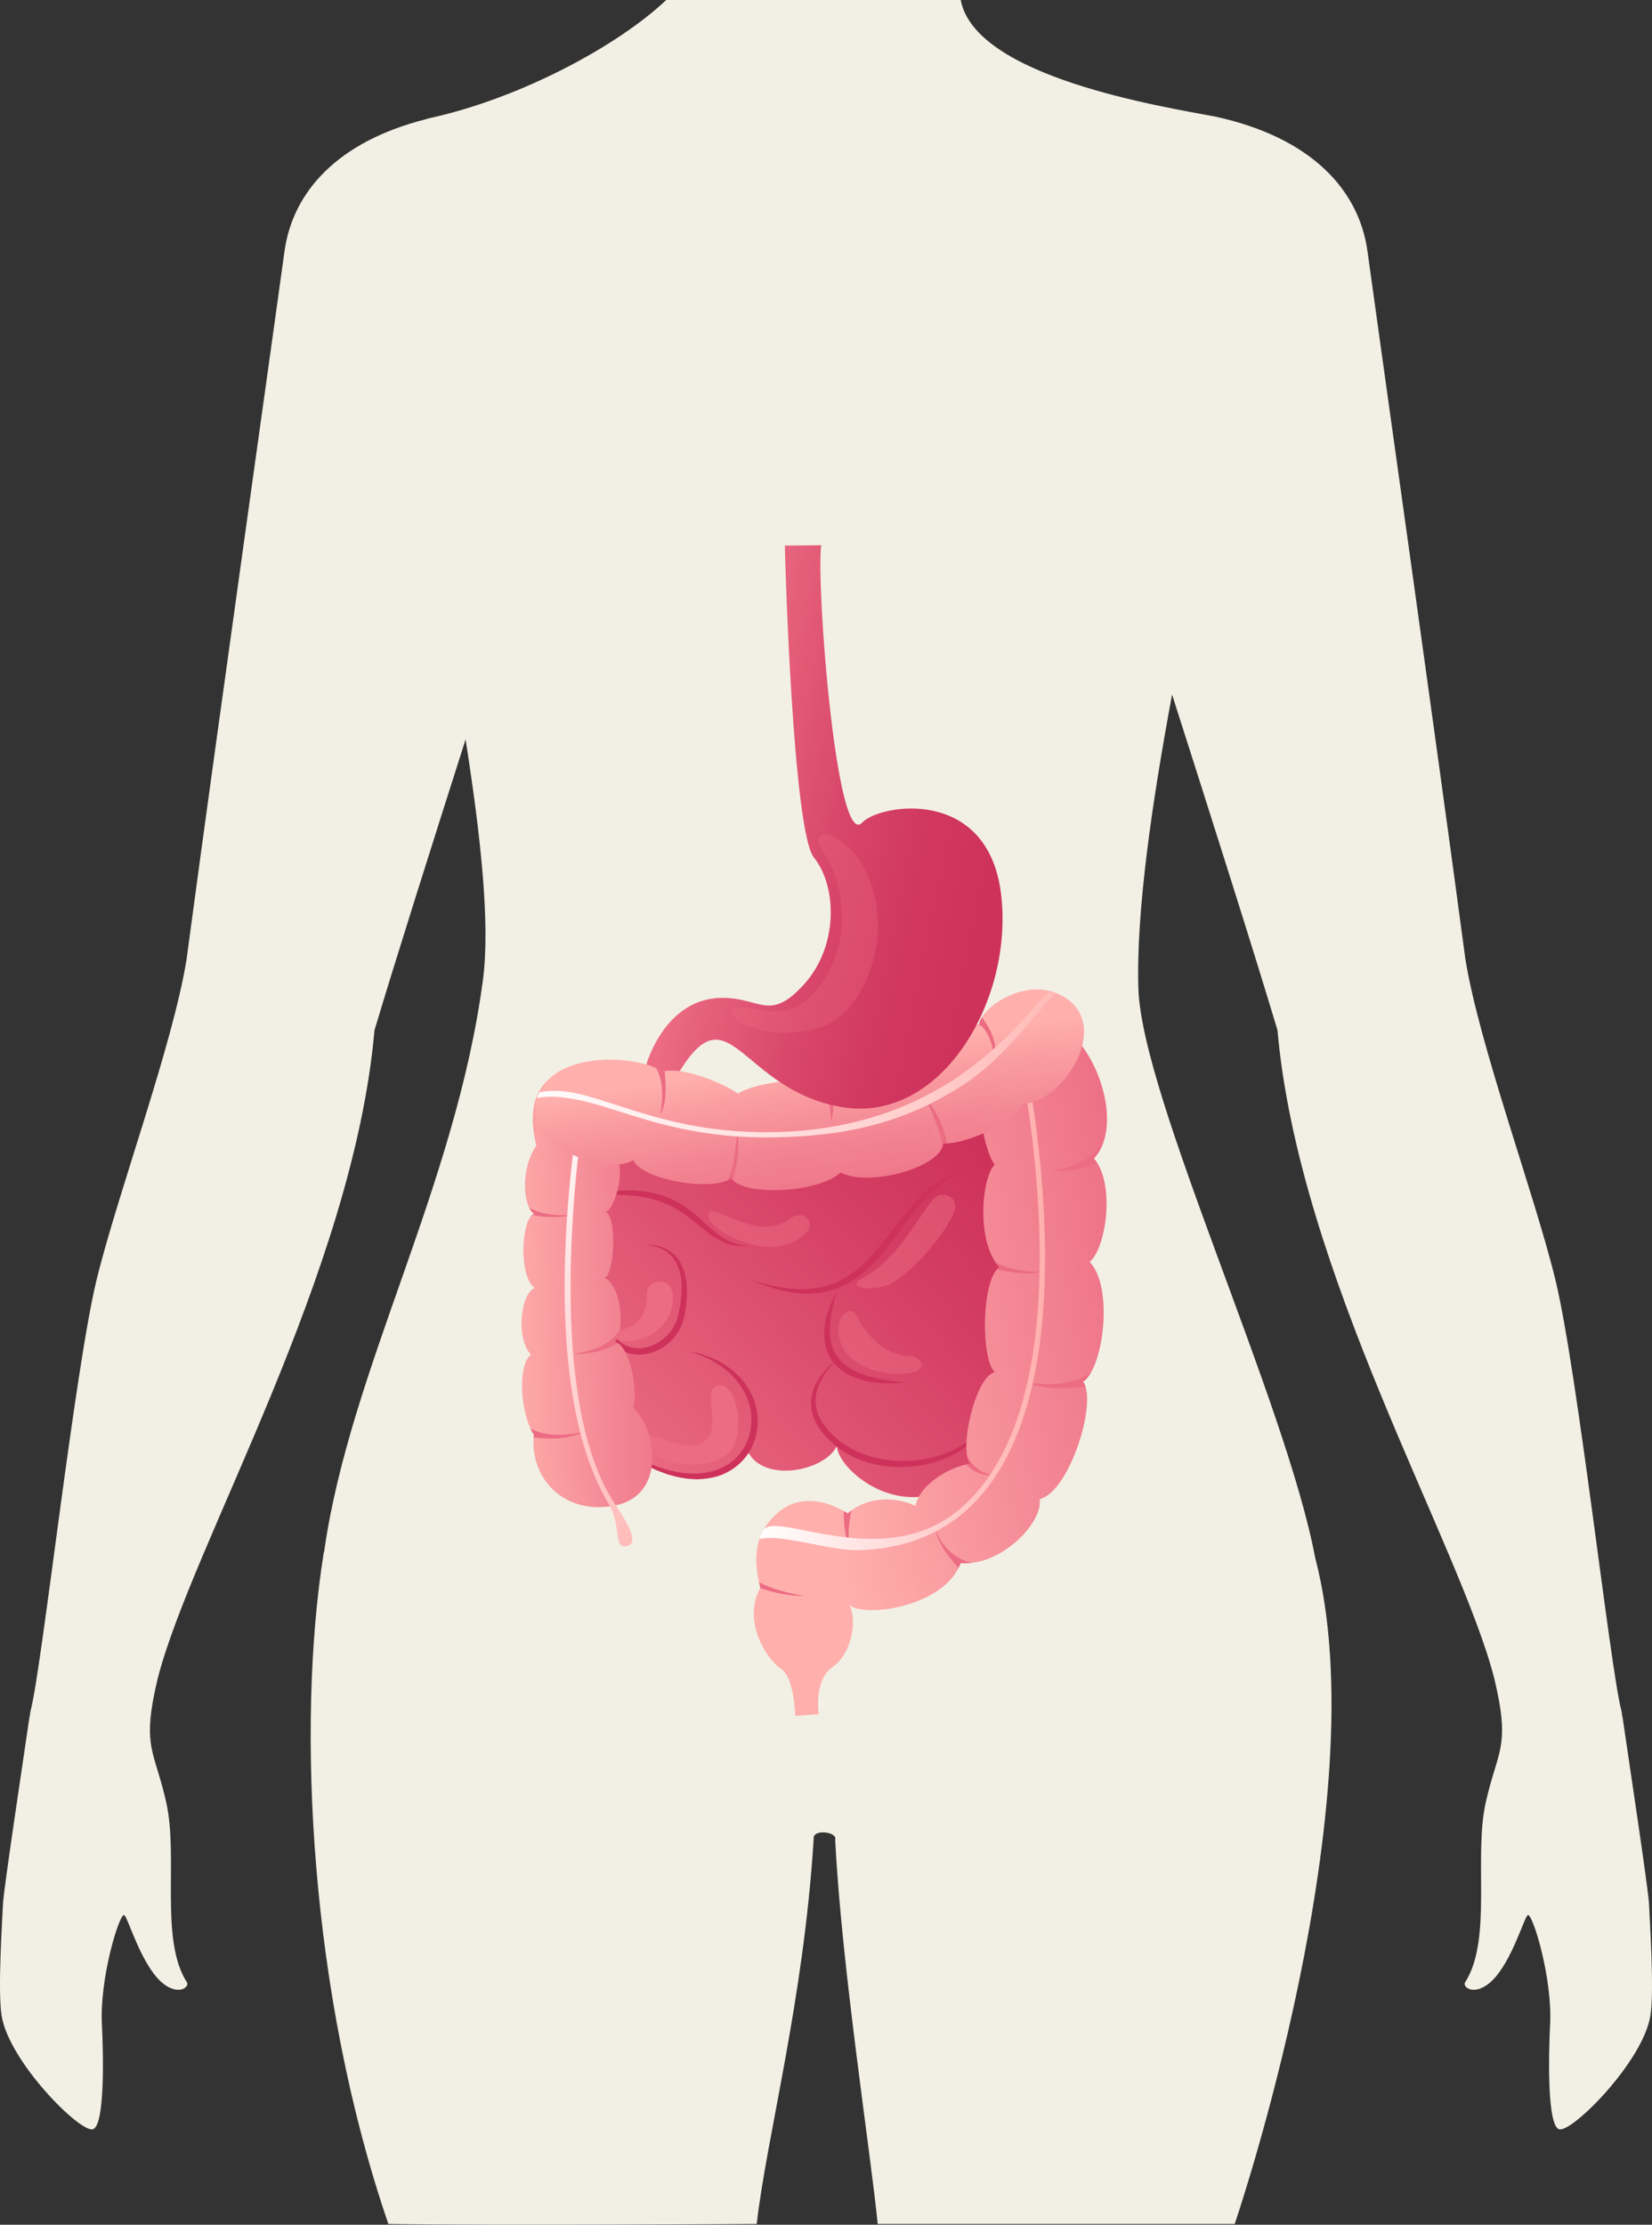 <?xml version="1.0" encoding="UTF-8"?> <svg xmlns="http://www.w3.org/2000/svg" width="491" height="661" viewBox="0 0 491 661" fill="none"><rect x="0" y="0" width="491" height="661" fill="#333333" stroke="none"/><path d="M482.272 510.358C484.074 522.743 489.931 561.489 490.106 565.561C490.311 570.327 491.723 591.562 490.52 598.906C488.255 612.694 467.091 633.778 463.393 632.635C459.695 631.489 460.319 609.378 460.721 601.383C461.404 587.659 455.605 568.821 454.143 568.986C453.034 569.111 448.732 585.5 441.555 590.021C437.32 592.681 434.69 590.166 435.444 588.99C443.642 576.24 437.905 551.835 441.606 535.45C444.72 521.635 448.076 519.553 445.559 505.45C445.555 505.422 445.549 505.398 445.544 505.371C445.186 503.382 444.706 501.142 444.103 498.612C433.79 458.576 386.088 378.533 379.686 306.083C372.784 282.982 359.297 240.599 348.358 206.36C342.39 238.446 337.664 270.789 338.342 293.616C339.305 325.956 382.119 416.267 390.886 462.808C409.892 535.066 366.976 660.773 366.976 660.773H260.863C258.813 639.808 250.115 584.296 248.233 546.612C248.97 544.19 241.431 543.365 241.84 546.306C238.884 594.349 227.855 634.855 224.908 660.773C224.908 660.773 147.762 661.284 115.43 660.773C92.139 592.934 88.029 512.893 96.183 461.57C96.236 461.254 96.341 460.94 96.412 460.622C96.425 460.507 96.428 460.396 96.445 460.281C104.256 406.546 135.296 352.697 143.516 291.325C145.745 274.677 142.935 248.767 138.378 219.704C128.387 251.026 117.339 285.905 111.31 306.08C104.901 378.604 57.115 458.731 46.867 498.729C46.312 501.059 45.867 503.129 45.524 504.995C45.52 505.022 45.515 505.045 45.511 505.072C45.464 505.359 45.411 505.635 45.36 505.92C43.004 519.598 46.31 521.793 49.393 535.452C53.092 551.837 47.358 576.242 55.557 588.992C56.306 590.169 53.678 592.682 49.441 590.023C42.269 585.502 37.971 569.112 36.857 568.987C35.395 568.821 29.596 587.661 30.281 601.385C30.68 609.379 31.308 631.49 27.609 632.636C23.911 633.78 2.741 612.696 0.482 598.907C-0.724 591.557 0.688 570.324 0.895 565.557C1.068 561.485 6.927 522.738 8.728 510.354C8.762 510.109 8.836 509.869 8.896 509.631C8.92 509.132 8.989 508.654 9.113 508.198C12.398 496.001 22.127 407.326 28.704 380.267C34.854 354.954 51.327 310.704 55.463 284.954C55.679 283.327 55.906 281.641 56.138 279.901C56.138 279.891 56.139 279.879 56.139 279.869C56.141 279.862 56.144 279.861 56.144 279.854C64.49 217.496 82.972 86.559 84.535 74.848C86.905 57.077 100.286 42.092 126.5 35.448C126.82 35.344 127.131 35.225 127.467 35.151C155.013 29.171 183.965 13.339 198.01 0H285.543C289.832 22.907 345.306 31.638 361.315 34.666C389.665 40.867 403.999 56.366 406.463 74.85C408.073 86.894 427.563 224.994 435.536 284.974C439.682 310.727 456.145 354.966 462.293 380.271C468.873 407.33 478.598 496.005 481.891 508.202C482.012 508.66 482.079 509.139 482.103 509.64C482.161 509.877 482.234 510.118 482.272 510.358Z" fill="#F2F0E4"></path><path d="M170.125 338.889C177.465 337.155 220.943 352.532 236.936 345.962C252.932 339.394 285.771 326.396 295.189 330.998C304.61 335.599 296.335 431.33 287.887 438.365C268.313 454.662 248.114 435.738 248.805 429.453C245.467 437.087 226.759 440.891 222.152 431.036C219.823 436.171 205.918 440.735 200.481 438.162C185.768 432.243 175.554 428.235 173.495 423.066C163.164 397.135 161.079 341.025 170.125 338.889Z" fill="url(#paint0_linear_2289_9)"></path><path opacity="0.5" d="M239.853 365.996C242.226 363.452 239.197 358.689 234.291 362.336C224.989 369.249 211.402 356.92 210.551 360.555C209.653 364.395 220.452 370.008 227.692 370.452C232.981 370.773 237.147 368.894 239.853 365.996Z" fill="#EC6C83"></path><path d="M192.322 384.102C192.345 399.253 177.838 393.65 180.951 396.541C186.953 402.12 201.464 395.344 199.876 384.215C199.157 379.159 192.316 380.127 192.322 384.102Z" fill="#EC6C83"></path><path opacity="0.5" d="M270.668 402.969C263.405 402.718 258.432 398.13 254.303 390.477C253.075 388.2 249.738 390.2 249.31 393.418C247.725 405.336 262.392 409.645 271.187 407.853C275.594 406.954 273.949 403.083 270.668 402.969Z" fill="#EC6C83"></path><path opacity="0.5" d="M278.371 355.504C274.601 357.872 268.484 373.099 256.338 379.8C251.158 382.659 258.439 383.707 263.692 381.89C269.972 379.717 282.894 364.703 283.843 358.976C284.368 355.814 280.743 354.013 278.371 355.504Z" fill="#EC6C83"></path><path d="M213.018 411.777C208.628 413.302 214.577 424.354 209.486 428.179C203.143 432.945 190.482 422.672 190.591 427.573C190.758 435.087 213.503 439.182 218.17 429.464C221.334 422.876 218.31 409.936 213.018 411.777Z" fill="#EC6C83"></path><path d="M175.673 355.175C175.673 355.175 176.452 354.996 177.815 354.685C178.494 354.523 179.334 354.386 180.302 354.236C181.269 354.059 182.368 353.957 183.571 353.84C184.775 353.763 186.087 353.655 187.479 353.708C188.175 353.709 188.891 353.731 189.623 353.796C190.357 353.828 191.102 353.92 191.859 354.039C193.375 354.242 194.933 354.588 196.48 355.062C198.02 355.564 199.547 356.196 201.015 356.949C202.463 357.736 203.836 358.645 205.119 359.609C206.411 360.564 207.572 361.622 208.685 362.622C210.902 364.632 212.877 366.529 214.849 367.742C215.827 368.355 216.779 368.833 217.668 369.151C218.109 369.323 218.532 369.456 218.932 369.553C219.328 369.672 219.698 369.761 220.039 369.81C220.715 369.947 221.258 370.008 221.63 370.039C222.003 370.079 222.202 370.1 222.202 370.1C222.202 370.1 222.003 370.117 221.63 370.148C221.256 370.18 220.704 370.242 219.997 370.202C219.642 370.207 219.25 370.175 218.825 370.117C218.394 370.086 217.939 369.994 217.453 369.878C216.476 369.668 215.397 369.293 214.296 368.735C212.053 367.664 209.833 365.828 207.547 363.941C206.407 362.986 205.211 362.052 203.982 361.146C202.748 360.246 201.447 359.416 200.089 358.698C198.733 357.978 197.322 357.37 195.89 356.88C194.446 356.432 193.011 355.999 191.575 355.756C191.218 355.69 190.863 355.623 190.511 355.558C190.156 355.51 189.804 355.462 189.457 355.414C188.763 355.302 188.077 355.229 187.406 355.182C186.069 355.046 184.79 355.02 183.609 354.973C182.428 354.982 181.338 354.94 180.377 354.989C179.415 355.024 178.569 355.019 177.871 355.075C176.47 355.138 175.673 355.175 175.673 355.175Z" fill="#CE325B"></path><path d="M191.913 369.969C191.913 369.969 192.213 369.947 192.777 369.905C193.341 369.908 194.192 369.882 195.238 370.117C196.287 370.315 197.559 370.727 198.838 371.559C200.105 372.376 201.433 373.602 202.306 375.294C203.172 376.964 203.837 378.945 204.022 381.078C204.118 381.609 204.131 382.147 204.143 382.693C204.16 383.24 204.177 383.794 204.194 384.353C204.135 385.461 204.064 386.599 203.944 387.746C203.856 388.314 203.767 388.888 203.678 389.465L203.543 390.334L203.475 390.771L203.458 390.88L203.454 390.907L203.434 390.991L203.42 391.044L203.365 391.255C203.203 391.822 203.11 392.367 202.888 392.964C202.638 393.555 202.426 394.193 202.117 394.746C200.956 397.001 199.162 398.966 196.991 400.355C194.816 401.728 192.257 402.562 189.667 402.491C187.086 402.447 184.522 401.497 182.746 399.629C182.557 399.411 182.368 399.232 182.18 398.985L181.631 398.176C181.322 397.635 181.048 397.113 180.852 396.568C180.425 395.488 180.176 394.406 179.981 393.358C179.596 391.259 179.511 389.275 179.474 387.455C179.428 385.635 179.491 383.974 179.555 382.505C179.63 381.037 179.695 379.758 179.748 378.705C179.875 376.601 179.975 375.398 179.975 375.398C179.975 375.398 180.051 376.602 180.134 378.708C180.213 380.812 180.32 383.827 180.61 387.396C180.769 389.176 180.985 391.104 181.429 393.059C181.909 395.002 182.552 397.003 184.018 398.435L184.165 398.588L184.202 398.626L184.221 398.645C184.128 398.554 184.206 398.628 184.191 398.611L184.268 398.668L184.576 398.895L185.19 399.354C185.652 399.578 186.09 399.86 186.583 400.027C187.083 400.176 187.567 400.381 188.101 400.427C188.363 400.467 188.622 400.528 188.886 400.556L189.692 400.579C191.853 400.626 194.06 399.889 195.929 398.684C197.819 397.498 199.394 395.81 200.42 393.864C200.695 393.387 200.846 392.891 201.077 392.414C201.286 391.921 201.416 391.31 201.588 390.768C201.825 389.766 202.006 388.578 202.215 387.515C202.365 386.424 202.447 385.346 202.566 384.293C202.574 383.767 202.583 383.247 202.591 382.732C202.605 382.216 202.619 381.707 202.551 381.214C202.506 380.717 202.461 380.228 202.417 379.745C202.35 379.267 202.221 378.812 202.137 378.353C202.09 378.124 202.042 377.897 201.996 377.672C201.92 377.458 201.844 377.246 201.769 377.035C201.604 376.623 201.509 376.18 201.295 375.809C200.594 374.231 199.513 373.031 198.414 372.158C197.305 371.28 196.134 370.771 195.142 370.488C194.15 370.18 193.333 370.074 192.776 370.011C192.213 369.984 191.913 369.969 191.913 369.969Z" fill="#CE325B"></path><path d="M223.404 380.357C223.404 380.357 224.662 380.701 226.848 381.348C227.944 381.662 229.296 381.922 230.823 382.284C232.383 382.504 234.125 382.852 236.047 382.941C236.526 382.968 237.014 383.036 237.512 383.034C238.009 383.026 238.516 383.017 239.032 383.01C240.064 383.039 241.117 382.89 242.199 382.78C242.743 382.749 243.277 382.609 243.822 382.497C244.363 382.37 244.923 382.293 245.464 382.122C246.543 381.769 247.658 381.46 248.721 380.944C250.87 379.998 252.952 378.703 254.858 377.101C256.776 375.516 258.557 373.686 260.229 371.746C261.907 369.804 263.493 367.763 265.047 365.734C266.587 363.695 268.155 361.702 269.714 359.8C271.255 357.883 272.904 356.138 274.534 354.558C276.177 352.984 277.88 351.646 279.55 350.563C280.376 350.009 281.234 349.578 282.017 349.127C282.846 348.766 283.633 348.422 284.372 348.1C285.137 347.852 285.852 347.62 286.515 347.405C287.183 347.218 287.815 347.113 288.373 346.984C288.653 346.923 288.918 346.867 289.168 346.813C289.419 346.77 289.66 346.76 289.882 346.735C290.324 346.693 290.7 346.657 291.006 346.628C291.614 346.57 291.938 346.539 291.938 346.539C291.938 346.539 291.619 346.607 291.021 346.734C290.429 346.886 289.539 346.987 288.464 347.358C287.926 347.533 287.32 347.688 286.684 347.925C286.06 348.189 285.384 348.474 284.662 348.779C283.976 349.151 283.246 349.547 282.476 349.965C281.756 350.466 280.955 350.914 280.196 351.5C279.44 352.091 278.635 352.677 277.887 353.395C277.101 354.064 276.349 354.826 275.576 355.608C274.065 357.21 272.554 358.977 271.073 360.894C269.577 362.798 268.119 364.839 266.571 366.89C265.027 368.942 263.439 371.03 261.726 373.04C259.984 375.026 258.108 376.925 256.06 378.586C254.035 380.276 251.729 381.582 249.399 382.546C248.242 383.063 247.038 383.384 245.865 383.698C245.279 383.853 244.677 383.912 244.096 384.021C243.512 384.115 242.939 384.234 242.362 384.245C241.214 384.309 240.101 384.426 239.026 384.331C238.489 384.306 237.962 384.281 237.444 384.258C236.928 384.228 236.428 384.129 235.936 384.07C233.958 383.871 232.211 383.36 230.655 382.999C229.13 382.499 227.788 382.117 226.724 381.711C224.606 380.866 223.404 380.357 223.404 380.357Z" fill="#CE325B"></path><path d="M248.658 383.899C248.658 383.899 248.472 384.552 248.147 385.695C247.837 386.838 247.396 388.467 247.058 390.435C246.881 391.417 246.761 392.489 246.677 393.611C246.595 394.735 246.621 395.919 246.744 397.113C246.868 398.309 247.155 399.509 247.584 400.662C248.031 401.809 248.673 402.884 249.479 403.827C250.254 404.796 251.225 405.613 252.275 406.288C253.311 406.984 254.444 407.526 255.566 407.997C256.129 408.231 256.712 408.394 257.262 408.609C257.824 408.797 258.389 408.939 258.933 409.101C259.476 409.269 260.028 409.35 260.549 409.483C261.07 409.617 261.58 409.722 262.076 409.799C263.062 409.98 263.972 410.14 264.787 410.239C265.6 410.354 266.31 410.464 266.9 410.515C268.078 410.649 268.755 410.744 268.755 410.744C268.755 410.744 268.08 410.816 266.89 410.91C266.294 410.966 265.571 410.997 264.738 410.996C264.32 410.999 263.877 411.003 263.408 411.007C262.94 410.982 262.448 410.955 261.934 410.928C260.903 410.893 259.79 410.736 258.616 410.546C258.032 410.426 257.427 410.326 256.814 410.179C256.206 410.012 255.582 409.847 254.959 409.632C253.726 409.174 252.427 408.687 251.243 407.899C250.044 407.156 248.896 406.23 247.961 405.098C247.028 403.97 246.29 402.677 245.793 401.33C245.3 399.978 245.092 398.582 245.009 397.253C244.923 395.919 245.026 394.637 245.212 393.452C245.388 392.263 245.65 391.164 245.955 390.175C246.538 388.187 247.261 386.628 247.78 385.555C248.312 384.485 248.658 383.899 248.658 383.899Z" fill="#CE325B"></path><path d="M293.559 419.965C293.559 419.965 293.502 420.278 293.358 420.86C293.213 421.443 292.962 422.294 292.481 423.317C291.528 425.346 289.585 428.09 286.373 430.352C283.196 432.636 278.898 434.449 274.087 435.321C269.281 436.183 263.941 436.136 258.854 434.785C256.311 434.131 253.844 433.133 251.601 431.812C250.479 431.155 249.411 430.421 248.415 429.62C247.879 429.187 247.471 428.807 246.999 428.4C246.549 427.968 246.091 427.513 245.659 427.067C243.994 425.244 242.538 423.238 241.786 421.021C240.976 418.837 240.873 416.539 241.277 414.573C241.69 412.599 242.497 410.941 243.375 409.618C244.256 408.294 245.162 407.257 245.948 406.453C246.73 405.642 247.406 405.076 247.867 404.692C248.332 404.315 248.58 404.114 248.58 404.114C248.58 404.114 248.361 404.345 247.95 404.781C247.545 405.22 246.963 405.874 246.266 406.734C245.575 407.596 244.795 408.694 244.082 410.037C243.389 411.384 242.742 412.977 242.5 414.779C242.288 416.574 242.445 418.559 243.27 420.453C244.044 422.358 245.373 424.157 246.98 425.793C247.392 426.19 247.799 426.575 248.237 426.97C248.69 427.347 249.183 427.793 249.609 428.125C250.535 428.858 251.528 429.529 252.576 430.13C254.67 431.333 256.975 432.246 259.356 432.897C264.13 434.178 269.203 434.345 273.812 433.654C278.433 432.987 282.606 431.441 285.774 429.459C287.353 428.462 288.709 427.392 289.764 426.29C290.832 425.201 291.604 424.1 292.16 423.15C292.702 422.191 293.065 421.392 293.263 420.833C293.469 420.272 293.559 419.965 293.559 419.965Z" fill="#CE325B"></path><path d="M204.911 401.455C204.911 401.455 205.221 401.526 205.801 401.661C206.378 401.808 207.241 401.96 208.308 402.275C208.838 402.459 209.425 402.662 210.063 402.883C210.382 402.997 210.721 403.103 211.061 403.237C211.393 403.39 211.737 403.548 212.093 403.711C213.532 404.33 215.1 405.19 216.667 406.346C217.055 406.642 217.452 406.944 217.856 407.251C218.263 407.557 218.612 407.944 219.004 408.299C219.807 408.993 220.482 409.86 221.201 410.732C222.539 412.545 223.751 414.653 224.457 417.053C225.138 419.447 225.417 422.073 225.047 424.688C224.692 427.298 223.734 429.884 222.209 432.109C220.676 434.328 218.583 436.141 216.251 437.382C213.918 438.658 211.332 439.191 208.882 439.421C208.265 439.455 207.653 439.49 207.047 439.524C206.444 439.49 205.847 439.455 205.255 439.42C204.067 439.4 202.947 439.102 201.84 438.945C200.741 438.743 199.709 438.401 198.697 438.139C197.696 437.839 196.77 437.432 195.862 437.105C194.947 436.793 194.135 436.343 193.34 435.973C192.557 435.578 191.794 435.247 191.135 434.827C189.802 434.016 188.595 433.396 187.691 432.738C185.853 431.471 184.826 430.729 184.826 430.729C184.826 430.729 185.954 431.327 187.887 432.407C188.836 432.978 190.09 433.487 191.465 434.168C192.147 434.523 192.927 434.781 193.724 435.1C194.532 435.393 195.343 435.796 196.254 436.038C197.156 436.298 198.075 436.637 199.056 436.863C200.044 437.052 201.046 437.349 202.101 437.489C203.158 437.587 204.234 437.827 205.346 437.79C205.899 437.803 206.458 437.815 207.023 437.828C207.583 437.78 208.148 437.732 208.717 437.683C210.975 437.419 213.281 436.83 215.35 435.693C217.417 434.567 219.241 432.949 220.579 430.983C221.941 429.034 222.816 426.749 223.154 424.419C223.491 422.088 223.351 419.72 222.781 417.524C222.183 415.332 221.178 413.344 220.01 411.6C219.38 410.758 218.778 409.925 218.064 409.226C217.716 408.871 217.411 408.481 217.044 408.168C216.679 407.852 216.32 407.542 215.969 407.238C215.294 406.591 214.509 406.15 213.828 405.636C213.153 405.108 212.419 404.756 211.762 404.365C211.429 404.176 211.108 403.992 210.797 403.815C210.479 403.655 210.161 403.525 209.861 403.386C209.255 403.114 208.698 402.865 208.196 402.64C206.113 401.876 204.911 401.455 204.911 401.455Z" fill="#CE325B"></path><path d="M183.034 447.25C197.773 444.165 195.464 425.142 188.179 418.223C189.61 413.185 187.395 399.937 182.755 398.653C185.796 395.281 184.786 382.443 179.799 379.683C182.913 377.598 183.26 360.732 179.83 360.122C182.028 360.518 186.682 347.477 182.722 343.66C186.499 340.131 188.567 322.148 177.988 318.565C167.409 314.981 154.488 321.091 159.421 340.392C154.758 346.882 155.229 358.429 158.789 360.645C155.078 361.545 153.849 378.948 158.934 382.704C154.963 384.029 153.067 397.157 157.767 402.485C153.67 405.881 154.695 420.2 158.663 426.281C157.276 439.405 167.906 450.413 183.034 447.25Z" fill="url(#paint1_linear_2289_9)"></path><path opacity="0.2" d="M188.179 418.223C189.61 413.185 187.395 399.937 182.755 398.653C185.796 395.281 184.786 382.443 179.799 379.683C182.913 377.598 183.26 360.732 179.83 360.122C182.028 360.518 186.682 347.477 182.722 343.66C186.499 340.131 188.567 322.148 177.988 318.565C177.906 318.538 177.823 318.515 177.741 318.488C182.337 326.726 171.896 332.397 166.927 339.985C179.312 343.396 179.564 359.368 173.424 360.489C179.904 364.307 178.955 378.699 172.716 380.266C181.243 380.485 184.3 392.707 181.686 398.982C189.2 405.503 185.496 418.66 180.464 421.366C186.51 433.976 173.276 445.77 161.424 438.955C165.43 445.445 173.298 449.286 183.035 447.25C197.773 444.165 195.464 425.142 188.179 418.223Z" fill="url(#paint2_linear_2289_9)"></path><path d="M170.004 402.37C175.755 402.191 178.719 401.693 183.697 399.103C183.394 398.9 183.081 398.745 182.754 398.653C183.445 397.888 183.923 396.631 184.198 395.119C180.55 400.52 175.457 401.392 170.004 402.37Z" fill="#EC6C83"></path><path d="M157.686 424.491C157.987 425.144 158.313 425.745 158.663 426.281C158.636 426.545 158.621 426.803 158.603 427.066C162.933 427.62 168.306 427.854 173.332 425.511C167.561 426.583 162.575 426.878 157.686 424.491Z" fill="#EC6C83"></path><path d="M169.848 361.027C165.635 361.157 161.599 361.065 157.314 358.896C157.719 359.682 158.213 360.287 158.788 360.646C158.558 360.702 158.339 360.819 158.129 360.994C162.041 361.718 166.179 361.879 169.848 361.027Z" fill="#EC6C83"></path><path d="M183.034 447.25C163.593 418.865 169.878 354.837 173.533 330.139L171.993 329.912C168.314 354.779 161.489 415.501 181.34 447.557C184.737 454.325 182.256 460.016 186.211 459.396C190.771 458.682 185.088 450.415 183.034 447.25Z" fill="url(#paint3_linear_2289_9)"></path><path d="M308.88 303.42C322.352 301.576 335.904 332.689 325.106 344.195C331.535 351.443 328.821 370.762 323.873 374.958C331.007 382.236 328.032 406.589 321.889 410.509C326.307 416.238 317.956 443.205 308.982 445.434C310.088 452.324 297.546 465.438 285.535 464.396C280.659 477.568 256.647 480.769 252.388 476.822C254.986 481.262 253.031 491.551 247.438 495.321C241.843 499.089 243.327 509.299 243.327 509.299L236.363 509.832C236.363 509.832 236.04 498.408 232.285 495.955C227.349 492.73 220.667 481.031 225.984 471.771C223.588 462.637 224.375 455.089 231.484 449.178C236.293 445.181 243.553 444.406 251.964 449.659C257.441 444.787 265.606 444.419 272.06 447.4C273.418 440.826 282.927 435.453 288.415 434.949C284.815 430.668 289.983 408.912 295.656 407.677C291.491 403.874 291.638 380.184 297.024 376.528C289.779 368.492 292.051 349.113 295.656 346.041C292.379 342.653 282.886 306.977 308.88 303.42Z" fill="url(#paint4_linear_2289_9)"></path><path opacity="0.2" d="M325.106 344.196C335.905 332.69 322.352 301.575 308.88 303.421C290.653 305.915 289.873 324.202 292.164 336.076C301.335 338.617 310.618 333.465 316.713 325.724C319.004 322.811 322.8 324.661 323.781 328.129C324.817 333.344 324.206 341.863 321.426 345.801C327.431 350.414 326.109 367.775 316.143 376.455C325.013 380.554 326.258 399.062 316.831 411.82C320.151 421.724 317.184 437.593 300.975 438.022C305.533 444.001 300.528 467.95 279.294 457.631C280.658 474.953 257.966 476.523 248.198 472.36C250.052 475.921 249.911 488.009 243.317 496.102C241.842 497.907 241.186 500.596 241.968 509.403L243.324 509.298C243.324 509.298 241.841 499.088 247.435 495.32C253.028 491.55 254.983 481.261 252.385 476.821C256.644 480.768 280.656 477.567 285.532 464.395C297.544 465.437 310.086 452.323 308.979 445.433C317.954 443.205 326.304 416.237 321.886 410.508C328.03 406.588 331.004 382.236 323.87 374.957C328.821 370.763 331.535 351.444 325.106 344.196Z" fill="url(#paint5_linear_2289_9)"></path><path d="M225.577 470.095C225.699 470.65 225.834 471.206 225.982 471.771C225.97 471.791 225.961 471.813 225.949 471.836C229.769 473.184 234.758 474.282 239.118 474.147C234.186 473.437 229.296 472.046 225.577 470.095Z" fill="#EC6C83"></path><path d="M312.147 347.726C317.161 348.194 321.686 347.334 326.053 345.464C325.761 345.011 325.449 344.583 325.105 344.195C326.323 342.899 327.213 341.344 327.846 339.625C324.164 344.507 318.487 347.529 312.147 347.726Z" fill="#EC6C83"></path><path d="M294.846 438.323C291.753 437.656 288.759 435.497 287.474 432.667C287.668 433.641 287.976 434.427 288.413 434.95C288.035 434.983 287.634 435.047 287.22 435.129C289.192 437.341 292.027 438.409 294.846 438.323Z" fill="#EC6C83"></path><path d="M277.835 453.713C278.694 458.641 281.808 462.351 284.889 465.847C285.126 465.374 285.346 464.897 285.534 464.396C286.601 464.488 287.671 464.465 288.735 464.347C284.158 463.293 279.485 459.547 277.835 453.713Z" fill="#EC6C83"></path><path d="M252.665 459.739C251.819 456.108 252.344 452.366 253.072 448.762C252.692 449.043 252.32 449.339 251.963 449.66C251.565 449.413 251.175 449.192 250.783 448.972C250.713 452.005 251.072 456.98 252.665 459.739Z" fill="#EC6C83"></path><path d="M305.362 410.891C310.818 412.823 317.061 412.668 322.622 412.004C322.433 411.418 322.195 410.908 321.889 410.509C322.714 409.983 323.482 409.078 324.175 407.904C318.26 412.046 310.102 411.359 305.362 410.891Z" fill="#EC6C83"></path><path d="M309.658 377.585C306.01 378.436 298.744 376.789 295.845 374.991C296.207 375.537 296.597 376.053 297.024 376.527C296.799 376.678 296.583 376.879 296.379 377.099C299.926 378.073 306.186 379.102 309.658 377.585Z" fill="#EC6C83"></path><path d="M255.398 460.579C246.584 460.851 232.279 455.584 225.695 457.292C225.834 456.802 226.544 455.083 226.804 454.696C230.592 448.386 263.328 468.265 286.285 447.481C317.371 419.34 309.193 349.265 304.164 320.364L305.697 320.1C310.768 349.253 319.133 420.142 287.323 448.642C278.888 456.194 268.207 460.181 255.398 460.579Z" fill="url(#paint6_linear_2289_9)"></path><path d="M161.842 322.098C169.708 311.884 191.398 314.256 196.619 318.357C204.19 316.559 218.031 323.572 219.282 324.964C224.519 321.504 239.925 319.754 245.589 322.28C249.336 319.423 258.483 314.709 272.656 314.813C275.084 310.208 288.548 304.25 290.998 304.342C291.614 299.345 304.264 290.638 314.562 295.321C331.446 302.999 316.821 327.082 304.166 327.999C299.977 335.1 284.16 340.519 280.351 339.619C279.851 346.941 257.901 352.82 249.814 348.323C243.721 354.441 220.571 355.555 217.371 350.014C211.946 354.262 190.708 350.492 188.208 344.719C178.087 350.469 150.316 337.065 161.842 322.098Z" fill="url(#paint7_linear_2289_9)"></path><path opacity="0.2" d="M314.561 295.323C311.721 294.031 308.702 293.762 305.802 294.149C323.567 302.555 311.582 325.325 297.197 316.713C300.963 325.34 288.656 338.533 278.701 333.075C275.559 344.541 258.283 349.862 248.298 339.863C242.897 350.486 221.972 349.439 218.508 343.875C212.585 349.064 194.236 348.311 188.869 337.202C181.636 343.938 173.799 343.178 166.64 340.996C173.423 345.627 183.08 347.632 188.209 344.72C190.709 350.493 211.947 354.263 217.372 350.013C220.573 355.556 243.723 354.442 249.818 348.324C257.902 352.821 279.852 346.942 280.352 339.62C284.161 340.52 299.978 335.101 304.167 328C316.82 327.084 331.445 303 314.561 295.323Z" fill="url(#paint8_linear_2289_9)"></path><path d="M196.218 331.208C198.404 327.292 197.866 322.781 197.593 318.187C197.261 318.229 196.933 318.285 196.619 318.358C196.184 318.018 195.625 317.687 194.977 317.376C197.616 321.642 196.786 328.26 196.218 331.208Z" fill="#EC6C83"></path><path d="M246.758 321.456C246.33 321.741 245.927 322.021 245.588 322.281C245.405 322.2 245.216 322.123 245.013 322.05C246.087 324.792 246.876 329.422 246.991 333.131C248.328 329.465 247.246 325.274 246.758 321.456Z" fill="#EC6C83"></path><path d="M280.107 340.704C280.236 340.348 280.33 339.985 280.351 339.62C280.638 339.686 280.991 339.716 281.394 339.714C280.894 335.502 278.74 330.813 275.657 326.996C277.261 331.639 279.437 335.661 280.107 340.704Z" fill="#EC6C83"></path><path d="M291.821 302.242C291.366 302.978 291.076 303.692 290.997 304.343C290.92 304.338 290.831 304.343 290.732 304.35C293.33 305.426 295.183 310.224 295.367 314.144C296.791 309.869 294.017 305.069 291.821 302.242Z" fill="#EC6C83"></path><path d="M219.12 336.619C218.449 341.587 218.359 346.764 216.224 350.694C216.658 350.494 217.045 350.27 217.37 350.013C217.487 350.215 217.639 350.406 217.806 350.591C219.058 346.177 220.001 341.671 219.12 336.619Z" fill="#EC6C83"></path><path d="M243.006 337.201C238.843 337.607 234.514 337.847 229.999 337.927C209.134 338.284 194.776 333.669 183.241 329.958C173.935 326.963 165.529 324.909 159.585 326.257C159.574 326.035 160.18 324.664 160.302 324.523C167.712 323.158 174.179 325.41 183.718 328.477C195.144 332.153 209.364 336.726 229.97 336.372C285.005 335.423 305.867 298.55 312.271 294.485C312.712 294.541 313.741 294.981 313.741 294.981C307.08 301.775 298.575 314.394 286.058 322.489C274.103 330.214 260.526 335.487 243.006 337.201Z" fill="url(#paint9_linear_2289_9)"></path><path d="M244.094 162C243.537 165.445 243.881 177.292 244.89 191C246.807 217.062 251.128 249.851 256.232 244.42C261.488 238.825 293.421 233.662 297.487 265.295C301.55 296.928 279.732 334.142 249.966 328.899C220.203 323.654 216.872 294.18 202.047 318.228C200.216 318.036 198.163 318.025 196.618 318.358C194.706 316.996 192.107 316.284 192.107 316.284C192.107 316.284 197.542 296.614 214.494 296.483C226.072 296.392 228.754 303.796 239.039 292.377C249.325 280.958 248.705 263.187 241.914 254.799C235.715 247.143 233.319 166.93 233.267 162.103L244.094 162Z" fill="url(#paint10_linear_2289_9)"></path><path opacity="0.3" d="M244.743 253.195C253.032 265.805 252.635 286.522 238.776 297.838C233.958 301.774 227.276 300.467 221.331 299.361C216.529 298.466 216.598 301.662 219.785 303.502C227.927 308.199 238.242 307.207 244.709 304.909C255.857 300.945 265.819 279.933 258.356 261.169C252.537 246.545 238.825 244.193 244.743 253.195Z" fill="#EC6C83"></path><defs><linearGradient id="paint0_linear_2289_9" x1="180.966" y1="431.474" x2="286.135" y2="337.207" gradientUnits="userSpaceOnUse"><stop stop-color="#EC6C83"></stop><stop offset="0.16" stop-color="#E6617B"></stop><stop offset="0.704" stop-color="#D53F64"></stop><stop offset="1" stop-color="#CE325B"></stop></linearGradient><linearGradient id="paint1_linear_2289_9" x1="149.215" y1="383.377" x2="204.179" y2="381.929" gradientUnits="userSpaceOnUse"><stop stop-color="#FFB0AD"></stop><stop offset="0.583" stop-color="#F38693"></stop><stop offset="1" stop-color="#EC6C83"></stop></linearGradient><linearGradient id="paint2_linear_2289_9" x1="155.547" y1="383.734" x2="202.501" y2="382.497" gradientUnits="userSpaceOnUse"><stop stop-color="#FFB0AD"></stop><stop offset="0.583" stop-color="#F38693"></stop><stop offset="1" stop-color="#EC6C83"></stop></linearGradient><linearGradient id="paint3_linear_2289_9" x1="166.807" y1="319.353" x2="183.99" y2="484.691" gradientUnits="userSpaceOnUse"><stop stop-color="white"></stop><stop offset="1" stop-color="#FFB0AD"></stop></linearGradient><linearGradient id="paint4_linear_2289_9" x1="239.931" y1="412.37" x2="346.778" y2="394.598" gradientUnits="userSpaceOnUse"><stop stop-color="#FFB0AD"></stop><stop offset="1" stop-color="#EC6C83"></stop></linearGradient><linearGradient id="paint5_linear_2289_9" x1="250.068" y1="410.684" x2="346.086" y2="394.713" gradientUnits="userSpaceOnUse"><stop stop-color="#FFB0AD"></stop><stop offset="0.583" stop-color="#F38693"></stop><stop offset="1" stop-color="#EC6C83"></stop></linearGradient><linearGradient id="paint6_linear_2289_9" x1="223.673" y1="392.104" x2="311.223" y2="389.389" gradientUnits="userSpaceOnUse"><stop stop-color="white"></stop><stop offset="1" stop-color="#FFB0AD"></stop></linearGradient><linearGradient id="paint7_linear_2289_9" x1="240.09" y1="314.339" x2="248.413" y2="367.283" gradientUnits="userSpaceOnUse"><stop stop-color="#FFB0AD"></stop><stop offset="0.173" stop-color="#FA9EA2"></stop><stop offset="0.498" stop-color="#F28391"></stop><stop offset="0.785" stop-color="#EE7287"></stop><stop offset="1" stop-color="#EC6C83"></stop></linearGradient><linearGradient id="paint8_linear_2289_9" x1="243.247" y1="310.482" x2="248.501" y2="369.042" gradientUnits="userSpaceOnUse"><stop stop-color="#FFB0AD"></stop><stop offset="0.583" stop-color="#F38693"></stop><stop offset="1" stop-color="#EC6C83"></stop></linearGradient><linearGradient id="paint9_linear_2289_9" x1="153.6" y1="332.97" x2="341.887" y2="307.038" gradientUnits="userSpaceOnUse"><stop stop-color="white"></stop><stop offset="1" stop-color="#FFB0AD"></stop></linearGradient><linearGradient id="paint10_linear_2289_9" x1="204.299" y1="270.378" x2="319.39" y2="294.042" gradientUnits="userSpaceOnUse"><stop stop-color="#EC6C83"></stop><stop offset="0.106" stop-color="#E55F7A"></stop><stop offset="0.342" stop-color="#D84669"></stop><stop offset="0.559" stop-color="#D1375F"></stop><stop offset="0.737" stop-color="#CE325B"></stop></linearGradient></defs></svg> 